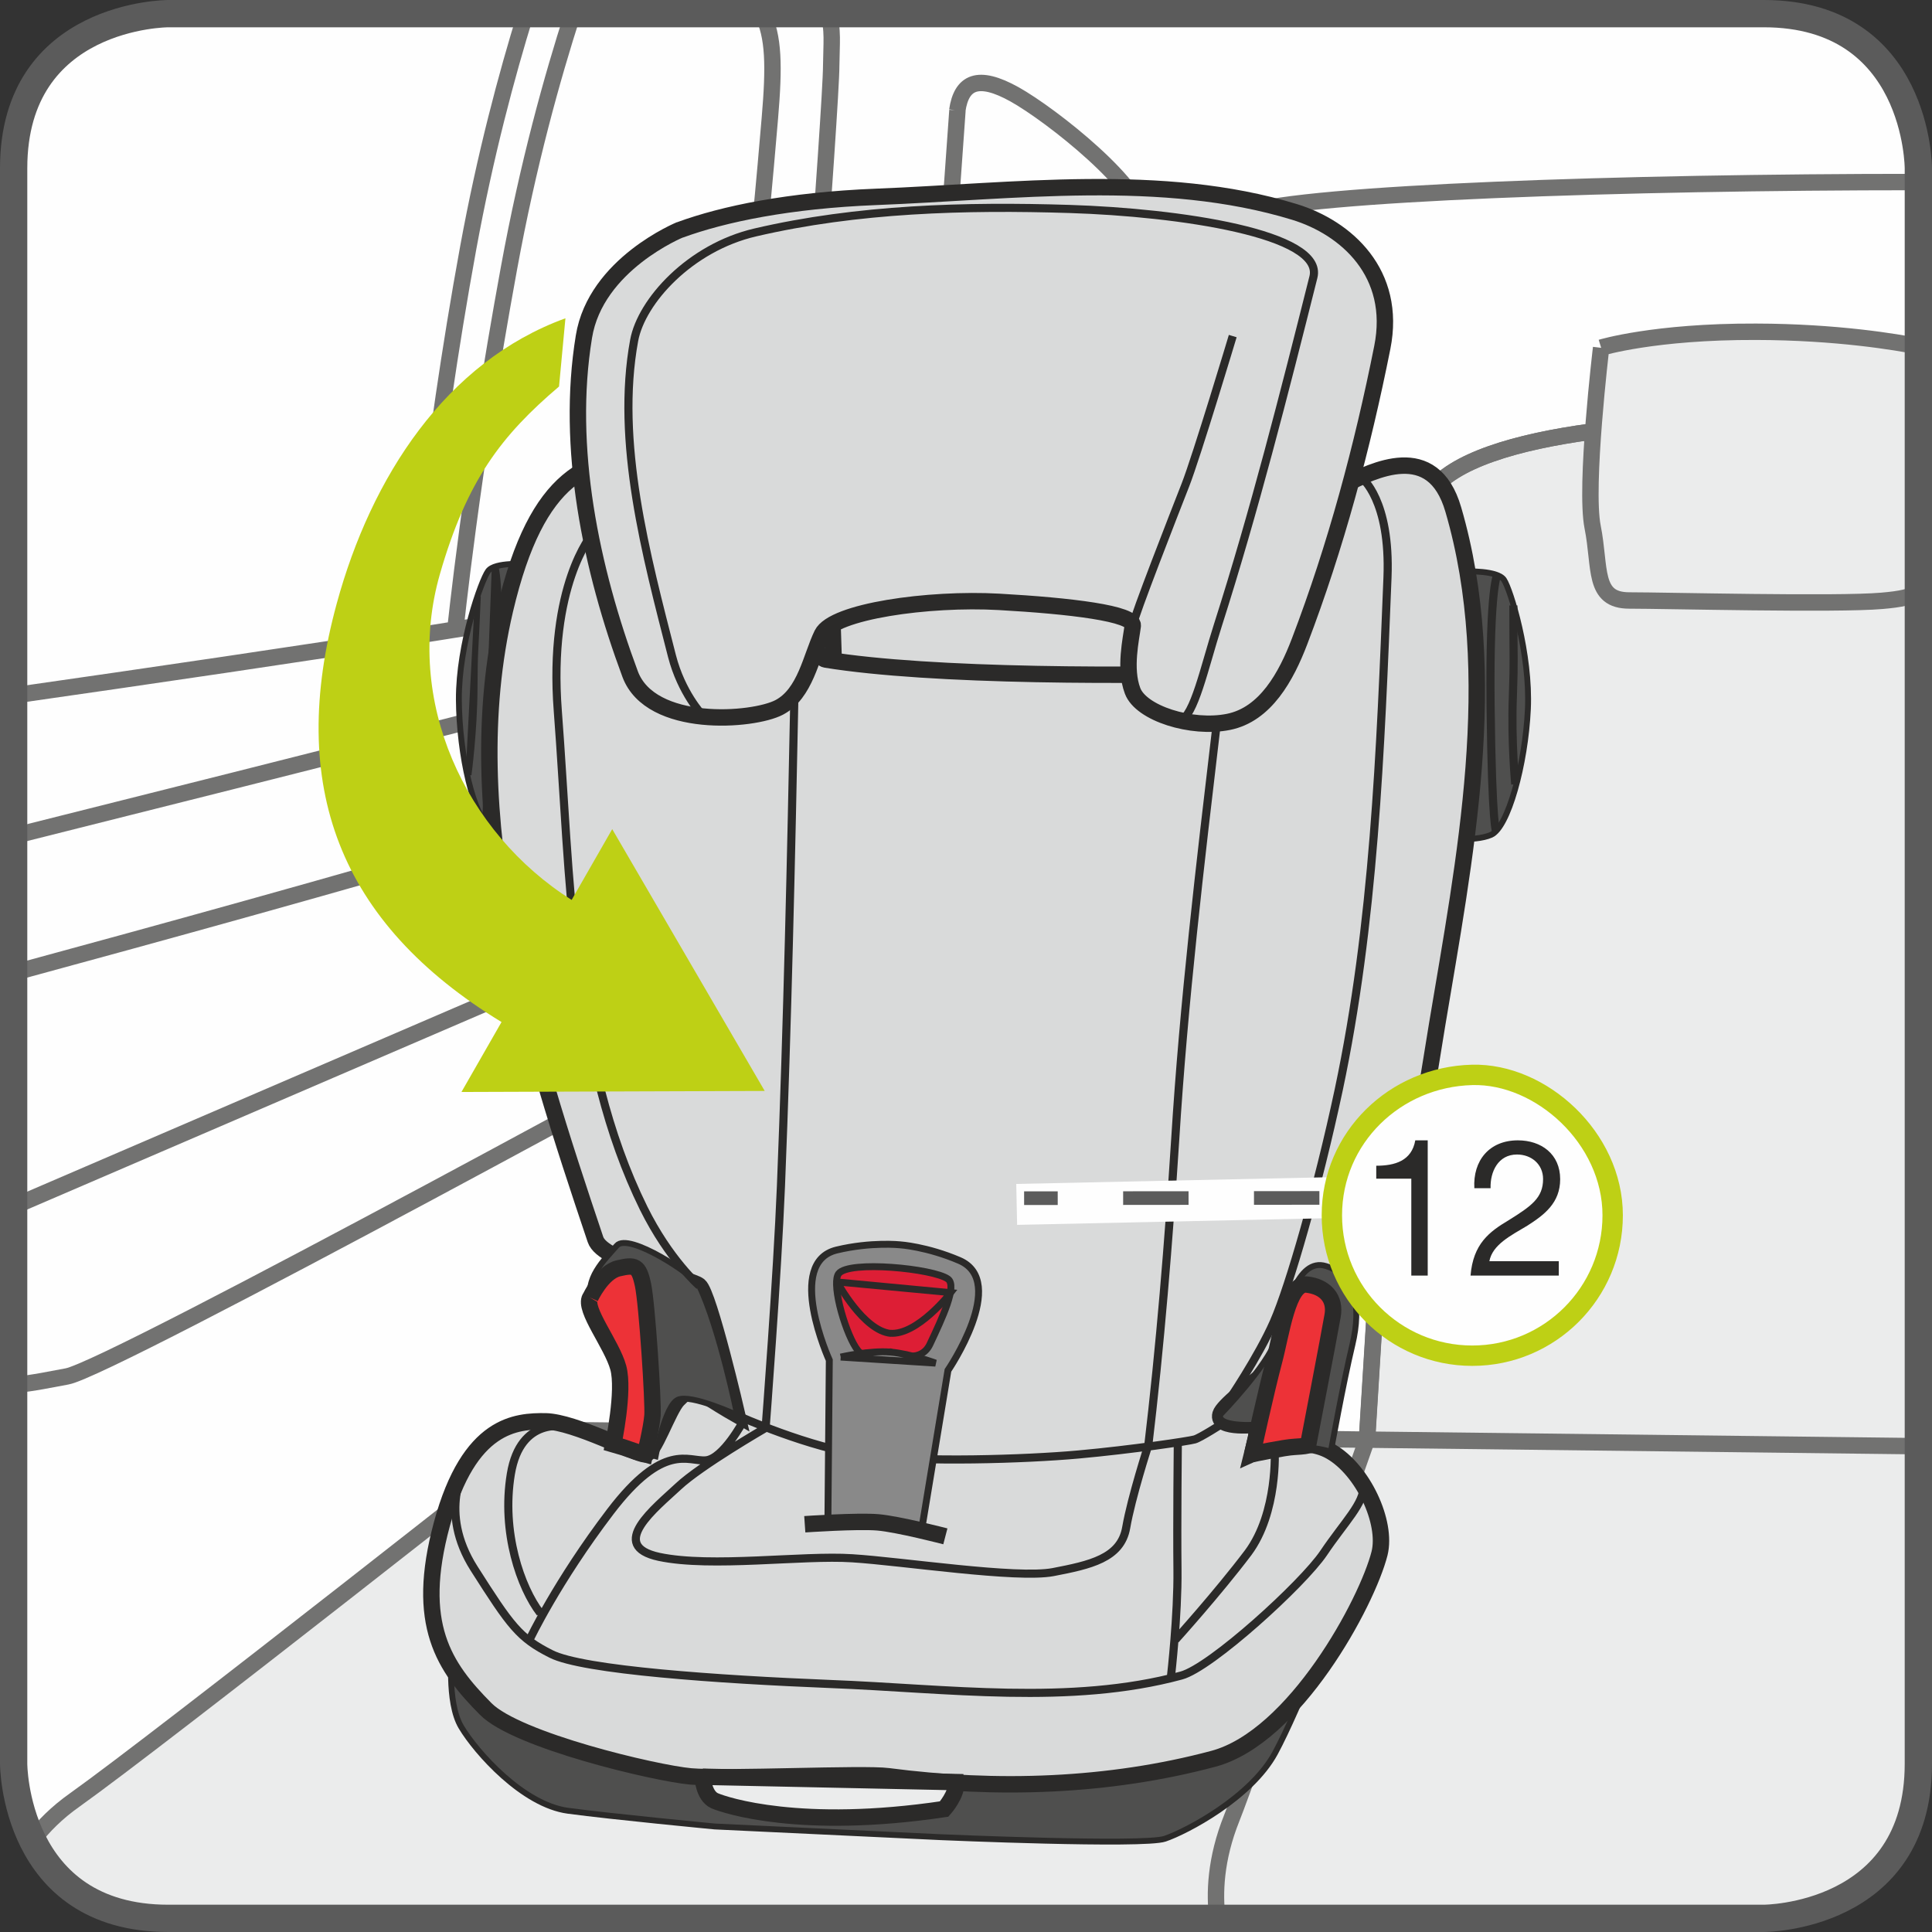 <?xml version="1.0" encoding="UTF-8"?>
<!DOCTYPE svg PUBLIC "-//W3C//DTD SVG 1.1//EN" "http://www.w3.org/Graphics/SVG/1.1/DTD/svg11.dtd">
<!-- Creator: CorelDRAW 2017 -->
<svg xmlns="http://www.w3.org/2000/svg" xml:space="preserve" width="25mm" height="25mm" version="1.1" style="shape-rendering:geometricPrecision; text-rendering:geometricPrecision; image-rendering:optimizeQuality; fill-rule:evenodd; clip-rule:evenodd"
viewBox="0 0 111.87 111.87"
 xmlns:xlink="http://www.w3.org/1999/xlink">
 <rect x="0" y="0" width="111.87" height="111.87" fill="#333333" stroke="none"/>
 <defs>
  <style type="text/css">
   <![CDATA[
    .str2 {stroke:#2B2A29;stroke-width:0.47;stroke-miterlimit:10}
    .str0 {stroke:#727271;stroke-width:0.95;stroke-miterlimit:10}
    .str3 {stroke:#2B2A29;stroke-width:0.95;stroke-miterlimit:10}
    .str5 {stroke:#2B2A29;stroke-width:0.95;stroke-miterlimit:4}
    .str9 {stroke:#BED015;stroke-width:1.18;stroke-miterlimit:2.613}
    .str4 {stroke:#2B2A29;stroke-width:0.4;stroke-miterlimit:4}
    .str7 {stroke:#FEFEFE;stroke-width:2.37;stroke-miterlimit:4}
    .str6 {stroke:#5B5B5B;stroke-width:1.58;stroke-miterlimit:4}
    .str1 {stroke:#2B2A29;stroke-width:0.34;stroke-miterlimit:4}
    .str8 {stroke:#5B5B5B;stroke-width:0.79;stroke-miterlimit:4;stroke-dasharray:3.788 3.788}
    .fil1 {fill:none;fill-rule:nonzero}
    .fil0 {fill:#FEFEFE;fill-rule:nonzero}
    .fil3 {fill:#EBECEC;fill-rule:nonzero}
    .fil4 {fill:#D9DADA;fill-rule:nonzero}
    .fil6 {fill:#898989;fill-rule:nonzero}
    .fil2 {fill:#4F4F4E;fill-rule:nonzero}
    .fil9 {fill:#2B2A29;fill-rule:nonzero}
    .fil7 {fill:#DD1E35;fill-rule:nonzero}
    .fil8 {fill:#BED015;fill-rule:nonzero}
    .fil5 {fill:#ED3237;fill-rule:nonzero}
   ]]>
  </style>
 </defs>
 <g id="Слой_x0020_1">
  <path class="fil0" d="M9.74 0.79c0,0 -8.95,0 -8.95,8.95l0 92.39c0,0 0,8.95 8.95,8.95l92.39 0c0,0 8.95,0 8.95,-8.95l0 -92.39c0,0 0,-8.95 -8.95,-8.95l-92.39 0z"/>
  <path class="fil0" d="M97.98 0.79l5.14 0.04c7.96,0.63 7.96,8.91 7.96,8.91l0 92.39 0 0c0,8.95 -8.95,8.95 -8.95,8.95l-92.39 0 0 0c-8.95,0 -8.95,-8.95 -8.95,-8.95l0 -92.39 0 0c0,-8.95 8.95,-8.95 8.95,-8.95l88.24 0z"/>
  <path class="fil1 str0" d="M65.08 30.71c0,0 1.47,-16.53 7.11,-18.39 3.46,-1.15 21.82,-1.78 38.89,-1.78m0 19.87l-46 0.31m-17.13 -29.92c0.31,0.84 0.19,1.79 0.18,2.99 -0,2.36 -1.94,27.37 -1.94,29.02 -0,1.65 -0.01,3.77 -5.43,5.42 -2.27,0.69 -24.24,6.23 -39.98,10.18m0 7.92c17.2,-4.67 42.04,-11.61 43.27,-13.14 1.89,-2.36 2.14,-10.38 2.14,-10.38m-45.41 37.05l42.78 -18.41 0.23 7.32c0,0 -37.32,20.46 -39.91,20.93 -0.85,0.15 -1.9,0.39 -3.1,0.5m54.65 -73.8c0.24,-1.65 1.19,-2.12 3.31,-0.94 2.12,1.18 7.54,5.44 7.54,7.56 0,2.12 -2.13,5.42 -2.61,8.49 -0.47,3.07 -1.66,8.96 -1.66,8.96l-8.5 3.05 1.93 -27.13m-25 -5.6c-1.1,3.56 -2.34,8.17 -3.33,13.57 -2.19,11.95 -3.11,22.65 -3.11,22.65m9.17 -36.23c-1.19,3.69 -2.6,8.74 -3.7,14.76 -2.19,11.94 -3.11,20.99 -3.11,20.99m-25.58 3.74c15.24,-2.18 36.97,-5.41 38.8,-6.32 2.83,-1.41 4.52,-21.46 5,-27.13 0.25,-2.94 0.24,-4.74 -0.45,-6.05"/>
  <path class="fil2" d="M30.5 32.67c0,0 -1.85,-0.15 -2.24,0.4 -0.39,0.54 -1.7,4.2 -1.69,7.43 0.02,3.22 0.86,6.88 1.82,7.35 0.96,0.47 3.03,0.3 3.03,0.3 -0.37,-6.17 -0.54,-9.26 -0.91,-15.48z"/>
  <path class="fil1 str1" d="M30.5 32.67c0,0 -1.85,-0.15 -2.24,0.4 -0.39,0.54 -1.7,4.2 -1.69,7.43 0.02,3.22 0.86,6.88 1.82,7.35 0.96,0.47 3.03,0.3 3.03,0.3 -0.37,-6.17 -0.54,-9.26 -0.91,-15.48"/>
  <path class="fil2" d="M28.65 32.73c0,0 0.46,0.61 0.09,7.61 -0.38,7.23 -0.65,7.36 -0.65,7.36l0.56 -14.97z"/>
  <path class="fil1 str1" d="M28.65 32.73c0,0 0.46,0.61 0.09,7.61 -0.38,7.23 -0.65,7.36 -0.65,7.36l0.56 -14.97"/>
  <path class="fil2" d="M27.67 34.53c-0.14,3.47 -0.18,2.92 -0.19,5.29 -0.01,2.53 -0.35,5.05 -0.35,5.05l0.54 -10.34z"/>
  <path class="fil1 str1" d="M27.67 34.53c-0.14,3.47 -0.18,2.92 -0.19,5.29 -0.01,2.53 -0.35,5.05 -0.35,5.05l0.54 -10.34"/>
  <path class="fil3" d="M70.49 111.08c-0.18,-1.42 -0.12,-3.43 0.84,-5.8 0.95,-2.36 7.83,-21.93 7.83,-21.93 0,0 3.14,-50.71 3.15,-53.31 0.01,-4.49 11.33,-5.65 19.83,-5.64 2.98,0.01 6.1,0.1 8.95,0.41l0 77.33 0 0c0,8.95 -8.95,8.95 -8.95,8.95l-31.64 0z"/>
  <path class="fil1 str0" d="M70.49 111.08c-0.18,-1.42 -0.12,-3.43 0.84,-5.8 0.95,-2.36 7.83,-21.93 7.83,-21.93 0,0 3.14,-50.71 3.15,-53.31 0.01,-4.49 11.33,-5.65 19.83,-5.64 2.98,0.01 6.1,0.1 8.95,0.41"/>
  <path class="fil3" d="M1.89 106.56c0.61,-0.81 1.41,-1.61 2.43,-2.33 4.96,-3.53 27.64,-21.43 27.64,-21.43l79.12 0.94 0 18.39 0 0c0,8.95 -8.95,8.95 -8.95,8.95l-92.39 0 0 0c-4.5,0 -6.74,-2.27 -7.85,-4.52z"/>
  <path class="fil1 str0" d="M1.89 106.56c0.61,-0.81 1.41,-1.61 2.43,-2.33 4.96,-3.53 27.64,-21.43 27.64,-21.43l79.12 0.94m-40.59 27.34c-0.18,-1.42 -0.12,-3.43 0.83,-5.8 0.95,-2.36 7.83,-21.93 7.83,-21.93 0,0 3.15,-50.72 3.15,-53.31 0.01,-4.49 11.33,-5.65 19.83,-5.64 2.98,0.01 6.1,0.1 8.95,0.41"/>
  <path class="fil2" d="M84.87 33.09c0,0 1.86,-0.08 2.22,0.49 0.37,0.56 1.53,4.27 1.38,7.49 -0.15,3.21 -1.15,6.84 -2.13,7.27 -0.97,0.43 -3.04,0.18 -3.04,0.18 0.63,-6.15 0.93,-9.23 1.56,-15.43z"/>
  <path class="fil1 str1" d="M84.87 33.09c0,0 1.86,-0.08 2.22,0.49 0.37,0.56 1.53,4.27 1.38,7.49 -0.15,3.21 -1.15,6.84 -2.13,7.27 -0.97,0.43 -3.04,0.18 -3.04,0.18 0.63,-6.15 0.93,-9.23 1.56,-15.43"/>
  <path class="fil1 str2" d="M86.72 33.23c0,0 -0.48,0.59 -0.41,7.6 0.08,7.24 0.34,7.38 0.34,7.38m0.98 -13.15c-0,3.47 0.05,2.92 -0.03,5.29 -0.1,2.53 0.14,5.06 0.14,5.06"/>
  <path class="fil4" d="M48.3 39c-0.06,-1.72 -0.08,-2.59 -0.14,-4.32 0,0 6.27,-3.18 9.97,-3.17 3.71,0.01 10.49,1.34 10.49,1.34 0.25,3.5 0.39,5.25 0.67,8.73 -7,-0.82 -14,-1.69 -20.99,-2.59z"/>
  <path class="fil1 str3" d="M48.3 39c-0.06,-1.72 -0.08,-2.59 -0.14,-4.32 0,0 6.27,-3.18 9.97,-3.17 3.71,0.01 10.49,1.34 10.49,1.34 0.25,3.5 0.39,5.25 0.67,8.73 -7,-0.82 -14,-1.69 -20.99,-2.59"/>
  <path class="fil2" d="M26.18 95.48c0,0 -0.34,3.07 0.53,4.52 0.87,1.46 3.57,4.5 6.18,4.85 2.61,0.35 8.5,0.91 8.5,0.91l13.1 0.62c0,0 11.72,0.51 12.96,0.09 1.24,-0.42 4.97,-2.37 6.38,-4.96 1.4,-2.59 3.69,-8.58 3.69,-8.58 -17.12,0.9 -34.17,2.47 -51.33,2.54z"/>
  <path class="fil1 str1" d="M26.18 95.48c0,0 -0.34,3.07 0.53,4.52 0.87,1.46 3.57,4.5 6.18,4.85 2.61,0.35 8.5,0.91 8.5,0.91l13.1 0.62c0,0 11.72,0.51 12.96,0.09 1.24,-0.42 4.97,-2.37 6.38,-4.96 1.4,-2.59 3.69,-8.58 3.69,-8.58 -17.12,0.9 -34.17,2.47 -51.33,2.54"/>
  <path class="fil4" d="M43.84 27.22c1.31,1.06 2.75,10.78 3.97,10.97 6.1,0.99 17.73,1 25.98,0.73 1.73,-0.06 2.45,-10.1 4.08,-10.87 1.62,-0.77 5.1,-2.61 6.28,1.45 2.81,9.6 0.65,20.31 -0.94,29.86 -0.94,5.65 -1.66,12.05 -5.37,16.38 -1.25,1.47 -6.9,5.24 -7.17,6.15 -0.26,0.91 2.25,0.59 2.25,0.59 -0.16,0.69 -0.25,1.02 -0.42,1.71 0,0 2.7,-1.22 4.56,-0.14 1.86,1.07 3.27,4.1 2.82,5.9 -0.72,2.84 -4.91,10.63 -9.62,11.89 -6.06,1.62 -12.56,1.83 -18.83,1.01 -1.42,-0.19 -9.36,0.19 -11.44,0.01 -2.07,-0.19 -10.05,-2.08 -11.86,-3.9 -2.42,-2.44 -4.12,-4.9 -2.54,-10.72 1.58,-5.82 4.31,-5.96 6.01,-5.94 1.7,0.04 5.21,1.91 5.74,1.91 0.52,0 1.34,-2.57 1.91,-3.16 0.56,-0.58 0.88,-0.7 1.76,-0.13 0.89,0.57 1.68,1.02 1.68,1.02 0,0 -1.63,-7.04 -2.21,-7.5 -0.59,-0.46 -5.55,-1.31 -6,-2.67 -3.83,-11.38 -8.03,-24.55 -5.24,-36.45 1.88,-8 4.92,-8.81 8.59,-9.09 3.68,-0.29 5.42,0.53 5.99,0.99z"/>
  <path class="fil1 str3" d="M43.84 27.22c1.31,1.06 2.75,10.78 3.97,10.97 6.1,0.99 17.73,1 25.98,0.73 1.73,-0.06 2.45,-10.1 4.08,-10.87 1.62,-0.77 5.1,-2.61 6.28,1.45 2.81,9.6 0.65,20.31 -0.94,29.86 -0.94,5.65 -1.66,12.05 -5.37,16.38 -1.25,1.47 -6.9,5.24 -7.17,6.15 -0.26,0.91 2.25,0.59 2.25,0.59 -0.16,0.69 -0.25,1.02 -0.42,1.71 0,0 2.7,-1.22 4.56,-0.14 1.86,1.07 3.27,4.1 2.82,5.9 -0.72,2.84 -4.91,10.63 -9.62,11.89 -6.06,1.62 -12.56,1.83 -18.83,1.01 -1.42,-0.19 -9.36,0.19 -11.44,0.01 -2.07,-0.19 -10.05,-2.08 -11.86,-3.9 -2.42,-2.44 -4.12,-4.9 -2.54,-10.72 1.58,-5.82 4.31,-5.96 6.01,-5.94 1.7,0.04 5.21,1.91 5.74,1.91 0.52,0 1.34,-2.57 1.91,-3.16 0.56,-0.58 0.88,-0.7 1.76,-0.13 0.89,0.57 1.68,1.02 1.68,1.02 0,0 -1.63,-7.04 -2.21,-7.5 -0.59,-0.46 -5.55,-1.31 -6,-2.67 -3.83,-11.38 -8.03,-24.55 -5.24,-36.45 1.88,-8 4.92,-8.81 8.59,-9.09 3.68,-0.29 5.42,0.53 5.99,0.99"/>
  <path class="fil2" d="M40.49 74.44c-0.27,-0.57 -4.1,-3.12 -4.78,-2.31 -0.69,0.8 -1.94,1.94 -1.42,3.34 0.52,1.4 1.84,3.03 1.59,4.89 -0.25,1.86 -0.37,3.26 -0.37,3.26 0.99,0.29 1.47,0.42 2.45,0.7 0,0 0.54,-2.92 1.29,-3.27 0.75,-0.35 3.44,0.89 3.44,0.89 0,0 -1.01,-5 -2.21,-7.5z"/>
  <path class="fil1 str1" d="M40.49 74.44c-0.27,-0.57 -4.1,-3.12 -4.78,-2.31 -0.69,0.8 -1.94,1.94 -1.42,3.34 0.52,1.4 1.84,3.03 1.59,4.89 -0.25,1.86 -0.37,3.26 -0.37,3.26 0.99,0.29 1.47,0.42 2.45,0.7 0,0 0.54,-2.92 1.29,-3.27 0.75,-0.35 3.44,0.89 3.44,0.89 0,0 -1.01,-5 -2.21,-7.5"/>
  <path class="fil2" d="M70.67 81.9c0,0 2.72,-2.79 3.24,-4.38 0.52,-1.59 1.18,-4.74 2.87,-4.21 1.7,0.53 2.06,2.31 1.53,4.55 -0.54,2.25 -1.25,6.2 -1.25,6.2 0,0 -1,-0.31 -2.11,-0.28 -1.11,0.03 -2.45,0.42 -2.45,0.42 -0.03,-0.68 -0.04,-1.01 -0.06,-1.69 0,0 -2.03,0.07 -1.77,-0.61z"/>
  <path class="fil1 str1" d="M70.67 81.9c0,0 2.72,-2.79 3.24,-4.38 0.52,-1.59 1.18,-4.74 2.87,-4.21 1.7,0.53 2.06,2.31 1.53,4.55 -0.54,2.25 -1.25,6.2 -1.25,6.2 0,0 -1,-0.31 -2.11,-0.28 -1.11,0.03 -2.45,0.42 -2.45,0.42 -0.03,-0.68 -0.04,-1.01 -0.06,-1.69 0,0 -2.03,0.07 -1.77,-0.61"/>
  <path class="fil4" d="M39.38 13.31c2.51,-0.92 6.3,-1.71 11.34,-1.91 7.95,-0.31 16.57,-1.47 24.23,0.87 3.01,0.92 5.95,3.55 5.09,7.85 -1.15,5.77 -2.69,11.52 -4.79,17.02 -0.77,2.02 -1.97,4.23 -4.12,4.66 -2.14,0.43 -5.07,-0.5 -5.55,-1.8 -0.49,-1.29 -0.08,-3.03 0.01,-3.76 0.1,-0.72 -3.64,-1.16 -7.74,-1.39 -4.09,-0.23 -9.6,0.55 -10.25,1.87 -0.64,1.31 -0.96,3.44 -2.48,4.24 -1.52,0.8 -7.44,1.25 -8.63,-1.92 -2.28,-6.13 -3.73,-13.13 -2.68,-19.54 0.68,-4.21 5.58,-6.2 5.58,-6.2z"/>
  <path class="fil1 str3" d="M39.38 13.31c2.51,-0.92 6.3,-1.71 11.34,-1.91 7.95,-0.31 16.57,-1.47 24.23,0.87 3.01,0.92 5.95,3.55 5.09,7.85 -1.15,5.77 -2.69,11.52 -4.79,17.02 -0.77,2.02 -1.97,4.23 -4.12,4.66 -2.14,0.43 -5.07,-0.5 -5.55,-1.8 -0.49,-1.29 -0.08,-3.03 0.01,-3.76 0.1,-0.72 -3.64,-1.16 -7.74,-1.39 -4.09,-0.23 -9.6,0.55 -10.25,1.87 -0.64,1.31 -0.96,3.44 -2.48,4.24 -1.52,0.8 -7.44,1.25 -8.63,-1.92 -2.28,-6.13 -3.73,-13.13 -2.68,-19.54 0.68,-4.21 5.58,-6.2 5.58,-6.2"/>
  <path class="fil1 str2" d="M71.38 19.46c0,0 -2.09,6.96 -2.74,8.62 -0.65,1.66 -2.97,7.59 -3.06,8.17m-24.93 5.13c0,0 -1.19,-1.26 -1.74,-3.39 -1.5,-5.86 -3.27,-12.41 -2.19,-18.28 0.42,-2.27 3.23,-5.37 7.01,-6.25 5.92,-1.38 12.16,-1.55 18.21,-1.36 6.32,0.2 14.75,1.43 14.11,3.95 -1.7,6.77 -3.43,13.58 -5.53,20.15 -0.79,2.47 -1.37,5.26 -2.2,5.55m-34.04 -10.81c0,0 -2.54,2.96 -1.98,10.25 0.73,9.52 0.72,20.15 4.97,28.77 1.48,2.99 3.22,4.49 3.22,4.49m38.36 -46.78c0,0 1.67,1.27 1.49,5.78 -0.4,10.02 -0.79,20.06 -2.82,29.64 -1.22,5.72 -2.86,11.39 -3.76,13.44 -0.9,2.05 -2.67,4.64 -2.67,4.64m-25.09 -40.99c-0.19,9.5 -0.4,19.02 -0.78,28.49 -0.21,5.21 -0.89,14.03 -0.89,14.03m26.1 -40.59c-0.94,7.95 -1.89,15.95 -2.38,23.86 -0.38,5.91 -0.87,11.95 -1.58,17.9m-23.78 -1.91c0,0 4.19,1.9 7.46,2.31 3.27,0.41 9.21,0.23 12.3,-0.05 3.09,-0.28 6.42,-0.78 6.72,-0.87 0.31,-0.08 1.63,-0.93 1.63,-0.93m-43.84 2.49c0,0 -1.62,2.59 0.49,5.91 2.12,3.33 2.61,4.02 4.46,4.95 1.84,0.94 9.71,1.48 16.17,1.74 6.75,0.26 13.89,1.25 20.32,-0.49 1.72,-0.46 7.04,-5.31 8.24,-7.09 1.2,-1.79 2.38,-2.9 2.31,-3.92m-34.63 -3.32c0,0 -3.75,2.17 -5.04,3.38 -1.3,1.22 -4.15,3.43 -1.11,4.08 3.03,0.64 8.29,-0.11 11.18,0.08 2.89,0.18 9.52,1.2 11.63,0.8 2.12,-0.41 3.92,-0.79 4.23,-2.57 0.31,-1.78 1.27,-4.74 1.27,-4.74m-23.44 -1.44c0,0 -1.16,2.19 -2.17,2.28 -1.01,0.09 -2.43,-1.1 -5.53,2.97 -3.09,4.06 -4.66,7.38 -4.66,7.38m2.08 -12.29c0,0 -2.62,-0.65 -3.18,2.73 -0.56,3.38 0.58,6.59 1.7,8.05m36.92 -9.83c0,0 -0.05,4.68 -0.02,7.32 0.03,2.64 -0.37,6.12 -0.37,6.12m6 -13.05c0,0 0.2,3.61 -1.54,5.95 -1.76,2.33 -4.2,5.03 -4.2,5.03"/>
  <path class="fil5" d="M34.18 75.14c0,0 0.68,-1.48 1.63,-1.7 0.95,-0.22 1.18,-0.17 1.42,0.95 0.24,1.12 0.61,6.83 0.55,7.58 -0.06,0.74 -0.43,2.24 -0.43,2.24 -0.98,-0.27 -0.85,-0.3 -1.84,-0.58 0,0 0.66,-3.09 0.29,-4.44 -0.37,-1.35 -2.02,-3.38 -1.63,-4.05z"/>
  <path class="fil1 str3" d="M34.18 75.14c0,0 0.68,-1.48 1.63,-1.7 0.95,-0.22 1.18,-0.17 1.42,0.95 0.24,1.12 0.61,6.83 0.55,7.58 -0.06,0.74 -0.43,2.24 -0.43,2.24 -0.98,-0.27 -0.85,-0.3 -1.84,-0.58 0,0 0.66,-3.09 0.29,-4.44 -0.37,-1.35 -2.02,-3.38 -1.63,-4.05"/>
  <path class="fil5" d="M72.51 84.2c0,0 0.83,-3.77 1.26,-5.37 0.43,-1.61 0.81,-4.57 1.89,-4.45 1.08,0.12 1.69,0.81 1.5,1.82 -0.17,1.01 -1.42,7.5 -1.42,7.5 0,0 -0.24,0.05 -0.79,0.08 -0.55,0.02 -2.45,0.42 -2.45,0.42z"/>
  <path class="fil1 str3" d="M72.51 84.2c0,0 0.83,-3.77 1.26,-5.37 0.43,-1.61 0.81,-4.57 1.89,-4.45 1.08,0.12 1.69,0.81 1.5,1.82 -0.17,1.01 -1.42,7.5 -1.42,7.5 0,0 -0.24,0.05 -0.79,0.08 -0.55,0.02 -2.45,0.42 -2.45,0.42"/>
  <path class="fil3" d="M92.71 20.13c0,0 3.07,-0.94 8.97,-0.92 4.68,0.01 8.17,0.6 9.41,0.85l0 14.23c-0.4,0.27 -1.04,0.41 -2.12,0.5 -2.6,0.23 -12.5,-0.02 -14.63,-0.02 -2.12,0 -1.65,-1.89 -2.12,-4.25 -0.47,-2.36 0.49,-10.38 0.49,-10.38z"/>
  <path class="fil1 str0" d="M92.71 20.13c0,0 3.07,-0.94 8.97,-0.92 4.68,0.01 8.17,0.6 9.41,0.85m0 14.23c-0.4,0.27 -1.04,0.41 -2.12,0.5 -2.6,0.23 -12.5,-0.02 -14.63,-0.02 -2.12,0 -1.65,-1.89 -2.12,-4.25 -0.47,-2.36 0.49,-10.38 0.49,-10.38"/>
  <path class="fil3" d="M40.68 102.87c0,0 0.05,1.11 0.7,1.4 0.63,0.27 4.98,1.72 13.29,0.48 0,0 0.77,-0.86 0.69,-1.56l-14.67 -0.31z"/>
  <path class="fil1 str3" d="M40.68 102.87c0,0 0.05,1.11 0.7,1.4 0.63,0.27 4.98,1.72 13.29,0.48 0,0 0.77,-0.86 0.69,-1.56l-14.67 -0.31"/>
  <path class="fil6" d="M53.39 88.43l1.5 -9.08c0,0 3.5,-5.13 0.67,-6.36 -1.89,-0.81 -3.44,-0.91 -3.44,-0.91 0,0 -1.67,-0.18 -3.67,0.3 -3,0.72 -0.43,6.38 -0.43,6.38l-0.08 9.2 5.45 0.47z"/>
  <path class="fil1 str4" d="M53.39 88.43l1.5 -9.08c0,0 3.5,-5.13 0.67,-6.36 -1.89,-0.81 -3.44,-0.91 -3.44,-0.91 0,0 -1.67,-0.18 -3.67,0.3 -3,0.72 -0.43,6.38 -0.43,6.38l-0.08 9.2 5.45 0.47"/>
  <path class="fil7" d="M50 78.39c-0.5,0.15 -1.53,-2.62 -1.56,-4 -0.01,-0.29 0.03,-0.52 0.12,-0.64 0.58,-0.78 5.49,-0.3 6.33,0.31 0.55,0.4 -0.32,2.24 -1.04,3.77 -0.58,1.26 -2.3,0.45 -2.3,0.45l-1.55 0.1z"/>
  <path class="fil1 str4" d="M50 78.39c-0.5,0.15 -1.53,-2.62 -1.56,-4 -0.01,-0.29 0.03,-0.52 0.12,-0.64 0.58,-0.78 5.49,-0.3 6.33,0.31 0.55,0.4 -0.32,2.24 -1.04,3.77 -0.58,1.26 -2.3,0.45 -2.3,0.45l-1.55 0.1"/>
  <path class="fil6" d="M48.68 78.58c0,0 1.69,-0.39 2.87,-0.29 1.18,0.1 2.62,0.64 2.62,0.64l-5.49 -0.35z"/>
  <path class="fil1 str4" d="M48.68 78.58c0,0 1.69,-0.39 2.87,-0.29 1.18,0.1 2.62,0.64 2.62,0.64l-5.49 -0.35"/>
  <path class="fil1 str5" d="M46.6 88.26c0,0 3.05,-0.21 4.23,-0.11 1.18,0.1 3.91,0.81 3.91,0.81"/>
  <path class="fil7" d="M48.48 74.23c0,0 1.52,2.84 3.11,2.98l-0.06 -0.01c1.59,0.14 3.52,-2.35 3.52,-2.35l-6.57 -0.62z"/>
  <path class="fil1 str4" d="M48.48 74.23c0,0 1.52,2.84 3.11,2.98l-0.06 -0.01c1.59,0.14 3.52,-2.35 3.52,-2.35l-6.57 -0.62"/>
  <path class="fil8" d="M33.1 52.11l2.35 -4.1 8.83 15.16 -17.56 0.06 2.32 -4.05c-9.41,-5.74 -12.43,-13.67 -9.54,-24.24 1.99,-7.3 6.31,-13.99 13.24,-16.51l-0.37 3.95c-3.34,2.84 -5.34,5.44 -6.9,10.87 -2.1,7.33 1.47,14.97 7.63,18.86z"/>
  <path class="fil1 str6" d="M9.74 0.79c0,0 -8.95,0 -8.95,8.95l0 92.39c0,0 0,8.95 8.95,8.95l92.39 0c0,0 8.95,0 8.95,-8.95l0 -92.39c0,0 0,-8.95 -8.95,-8.95l-92.39 0z"/>
  <line class="fil1 str7" x1="90.84" y1="69.05" x2="58.87" y2= "69.74" />
  <line class="fil1 str8" x1="91.55" y1="69.35" x2="59.3" y2= "69.38" />
  <path class="fil0" d="M93.38 70.37c0,4.49 -3.64,8.13 -8.13,8.13 -4.49,0 -8.13,-3.64 -8.13,-8.13 0,-4.49 3.65,-8.02 8.13,-8.13 3.97,-0.1 8.13,3.64 8.13,8.13z"/>
  <path class="fil1 str9" d="M93.38 70.37c0,4.49 -3.64,8.13 -8.13,8.13 -4.49,0 -8.13,-3.64 -8.13,-8.13 0,-4.49 3.65,-8.02 8.13,-8.13 3.97,-0.1 8.13,3.64 8.13,8.13z"/>
  <path class="fil9" d="M81.73 73.86l0.94 0 0 -7.83 -0.72 0c-0.21,1.19 -1.18,1.47 -2.26,1.47l0 0.75 2.03 0 0 5.61zm3.41 0l5.12 0 0 -0.83 -4.02 0c0.18,-0.96 1.23,-1.48 2.2,-2.06 0.97,-0.62 1.9,-1.31 1.9,-2.69 0,-1.46 -1.1,-2.25 -2.45,-2.25 -1.66,0 -2.61,1.18 -2.52,2.77l0.94 0c-0.03,-0.94 0.43,-1.95 1.53,-1.95 0.83,0 1.51,0.56 1.51,1.42 0,1.09 -0.67,1.56 -2,2.39 -1.11,0.66 -2.05,1.36 -2.2,3.2z"/>
 </g>
</svg>
